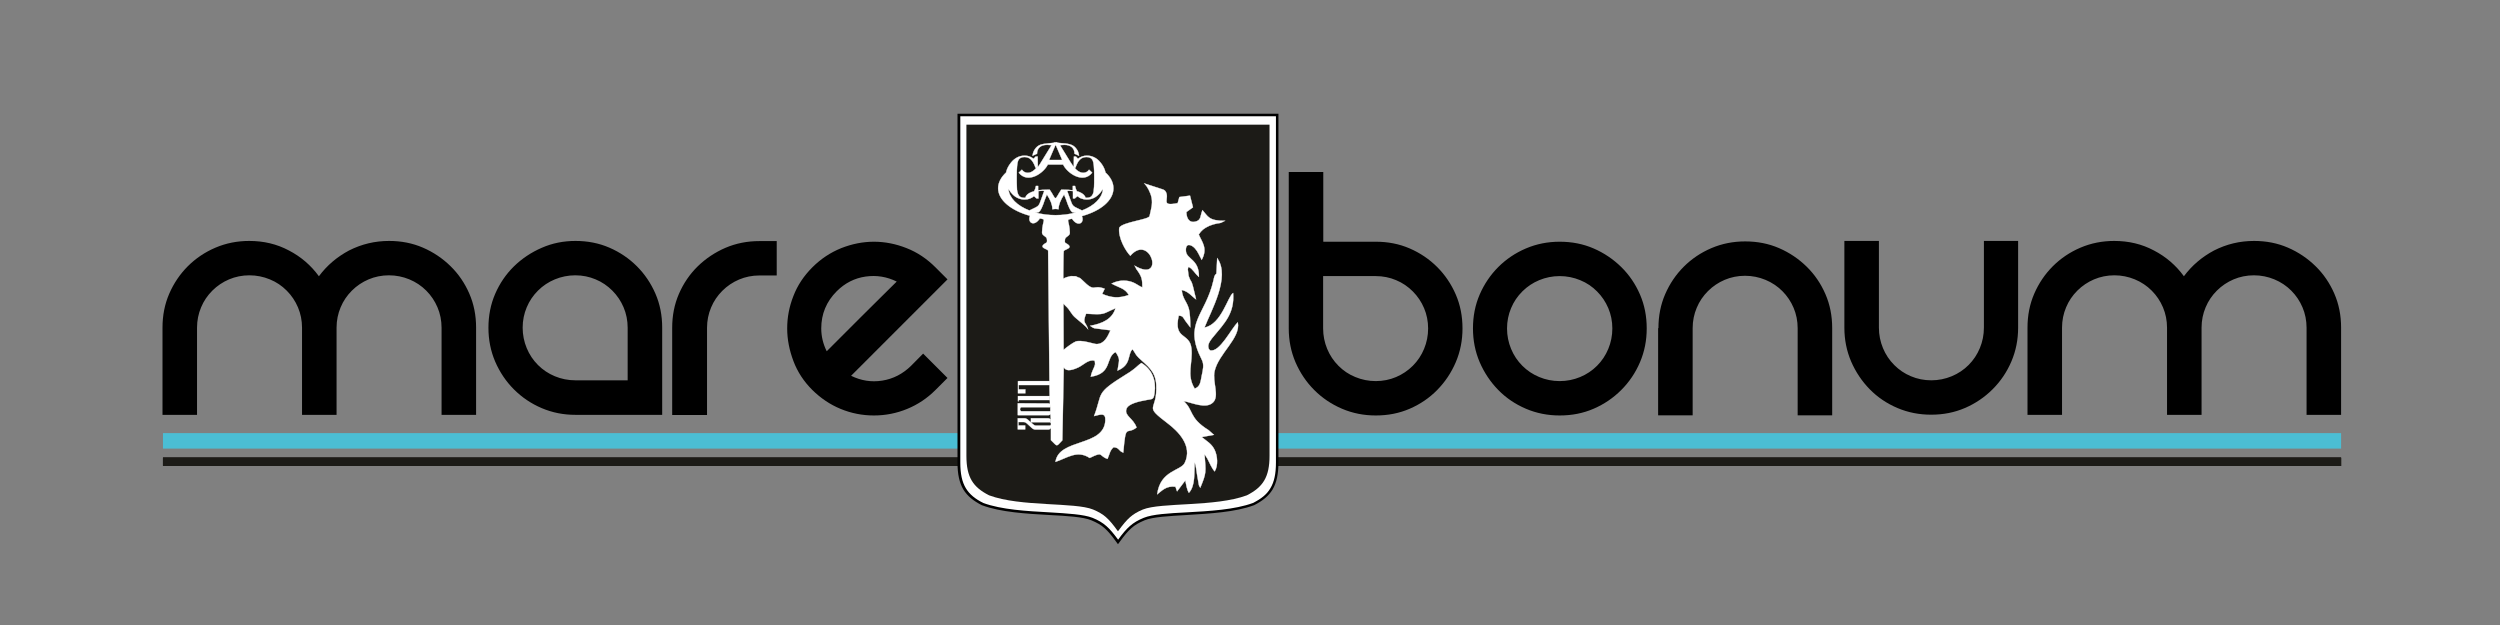 <?xml version="1.0" encoding="utf-8"?>
<!-- Generator: Adobe Illustrator 21.1.0, SVG Export Plug-In . SVG Version: 6.00 Build 0)  -->
<svg version="1.1" id="Capa_1" xmlns="http://www.w3.org/2000/svg" xmlns:xlink="http://www.w3.org/1999/xlink" x="0px" y="0px"
	 viewBox="0 0 1600 400" style="enable-background:new 0 0 1600 400;" xml:space="preserve">
<rect x="0" y="0" width="1600" height="400" fill="#808080" stroke="none"/>
<style type="text/css">
	.st0{fill-rule:evenodd;clip-rule:evenodd;fill:#4BBED4;}
	.st1{fill-rule:evenodd;clip-rule:evenodd;fill:#1C1B17;}
	.st2{fill-rule:evenodd;clip-rule:evenodd;fill:#FEFEFE;}
	.st3{fill-rule:evenodd;clip-rule:evenodd;}
	.st4{fill-rule:evenodd;clip-rule:evenodd;fill:#FFFFFF;stroke:#FFFFFF;stroke-width:0.216;stroke-miterlimit:22.926;}
</style>
<g>
	<g>
		<polygon class="st0" points="104.3,277.2 1498.3,277.2 1498.3,282.3 1498.3,287.1 104.3,287.1 		"/>
		<g>
			<rect x="104.3" y="292.9" class="st1" width="1394" height="5.3"/>
			<rect x="104.3" y="292.9" class="st1" width="1394" height="5.3"/>
			<rect x="104.3" y="292.9" class="st1" width="1394" height="5.3"/>
			<rect x="104.3" y="292.9" class="st1" width="1394" height="5.3"/>
		</g>
		<g>
			<path class="st2" d="M716,73.3h101.4v222.5c0,14.5-4.5,21.1-15.2,26.6c-21.1,7.9-57.7,4.6-69.9,9.6c-7.3,3-10.4,6-16.3,14.1
				l-0.4,0.6l-0.4-0.6c-5.9-8-9-11.1-16.3-14.1c-12.2-5-48.8-1.7-69.9-9.6c-10.7-5.4-15.2-12-15.2-26.6V73.3h101.3H716z"/>
			<path class="st1" d="M715.2,79.8h0.8h96.5v211.9c0,13.8-4.3,20.1-14.5,25.3c-20.1,7.5-55,4.4-66.6,9.1
				c-6.9,2.9-9.9,5.8-15.5,13.4l-0.4,0.5l-0.4-0.5c-5.6-7.7-8.6-10.5-15.5-13.4c-11.6-4.8-46.5-1.6-66.6-9.1
				c-10.2-5.2-14.5-11.4-14.5-25.3V79.8H715.2z"/>
			<path class="st3" d="M715.2,72.8h103v223.3c0,7.4-1.2,12.8-3.7,17.1c-2.6,4.3-6.5,7.4-12,10.2l0,0l-0.1,0
				c-11.8,4.4-28.3,5.3-42.8,6.2c-11.5,0.7-21.8,1.2-27.1,3.4c-3.5,1.5-6.1,2.9-8.4,5c-2.4,2.1-4.6,4.8-7.5,8.8l0,0l-1.1,1.5
				l-1.1-1.5c-2.9-4-5.1-6.7-7.5-8.8c-2.3-2.1-4.9-3.5-8.4-5c-5.3-2.2-15.5-2.8-27.1-3.4c-14.5-0.8-31-1.8-42.8-6.2l-0.1,0l0,0
				c-5.5-2.8-9.4-5.9-12-10.2c-2.5-4.3-3.7-9.7-3.7-17.1V72.8H715.2L715.2,72.8z M716,74.4H614.6v221.7c0,7.1,1.1,12.3,3.5,16.3
				c2.4,4,6,6.9,11.2,9.5c11.6,4.3,27.9,5.2,42.3,6c11.7,0.7,22,1.3,27.6,3.5c3.7,1.5,6.4,3.1,8.9,5.3c2.4,2.1,4.6,4.8,7.5,8.7
				c2.8-3.9,5.1-6.6,7.5-8.7c2.5-2.2,5.2-3.8,8.9-5.3c5.6-2.3,15.9-2.9,27.6-3.5c14.3-0.8,30.7-1.7,42.3-6c5.2-2.6,8.9-5.5,11.2-9.5
				c2.4-4,3.5-9.2,3.5-16.3V74.4H716z"/>
			<path class="st4" d="M651.4,274.9v-7.2h4.3c0.7,0,1.4,0.3,2,0.8l3.5,3.1c0.6,0.5,1.2,0.8,1.9,0.8h8.8c0.4,0,0.6-0.1,0.7-0.4
				l0,1.7c0,0.1-0.1,0.1-0.1,0.2c-0.4,0.7-1,1-1.6,1h-8.3c-0.7,0-1.4-0.3-2-0.8l-3.5-3.2c-0.6-0.5-1.2-0.8-1.9-0.8h-3.4v2.2h4.3v2.5
				H651.4L651.4,274.9z M659.2,138.1c-1.8,4.4,2.6,7.3,6.3,1.7c4.5,0.7,1.7,0.6,1.4,8.9c-0.1,2.2,2.8,2.4,3.1,4.2
				c0.1,0.6,0.3,2-0.3,2.4c-6.2,3.4,1.1,3.9,1.1,5.2l0.9,88.9c0,0.2,0.1,1.8,0.1,4.1l0.1,2.4c0,0.9,0.1,1.8,0.1,2.7l-0.7-0.4
				l-17.7-0.1h-2.2v7.6h19.5c0.5,0,1.4-0.2,1.4-1c0.1,1.5,0.1,2.9,0.2,4l0.1,0.2l0,1.7c0,0,0-0.1,0-0.1c0,0.4,0,0.7,0,0.7l0,0.7
				c0,0,0,0,0-0.1l0,1.7c0,0,0,0.1,0,0.1l0,8.1c4.5,4.3,3.1,4.4,7.3,0.1l0.9-46.4c0-0.1,0.1-0.1,0.1-0.2c1.2,2,3.7,2.5,9.1,0
				c3.3-1.5,6.5-5.3,10.4-4.4c0.4,0.8,0.3,0,0.4,1.7c0.1,3.2,0.3-1-0.1,1.1c-0.2,1.5-2.1,4.1-2.6,7.5c14.1-2.1,9.2-12.4,15.9-15.8
				c3.4,5.2,2,5.3,1.2,11.9c9.1-3.8,6.2-10.4,9.6-13.7c1.9,2.5,1.7,3.3,4.1,5.6c5.3,5,10.6,8.3,11.1,17.1
				c0.9,18.2-9.1,12.2,7.9,25.2c5.3,4.1,15.8,13.6,10.3,24.9c-2.5,5.1-15.7,4.7-17.6,20.1c2.9-2.2,5.7-5.7,11.7-4.9l0.4,1.2
				c0.1,0.2,0.3,1,0.4,1.2c0.1,0.2,0.1,0.5,0.2,0.6l5.3-7c0.4,2.1,1,6,2.3,7.9c4.2-4.6,3.3-12.7,3.7-19.5c0.9,2.2,1.1,5.7,1.6,8.4
				l1.1,6.2c0.5,1.3,0.3,0.8,0.9,1.6c4-9.6,3.6-9.8,2.7-21.4l1.8,2.8c1.4,2.6,2.9,6.4,4.7,8.2c2.3-3.7,1.8-9.9,0-13.7
				c-2-4.1-4.8-5.4-8.3-8.3l7.8-1.4l-3.4-3c-12.9-8-9.4-12.8-16-18.6c5.3,0.9,14.2,5.3,18.8,0.9c4.3-4.1-0.4-13.1,1-19.9
				c2.5-11.5,16.9-21.3,14.9-31.4c-4.1,3.7-11.6,19.6-17.8,17.9c-0.6-0.8-0.9-0.6-1.1-2.4c-0.2-2.2,2.1-5,3.3-6.4
				c7.2-8.7,13.6-15,12.6-27.9c-3.3,1.9-7.4,20.1-18.3,22.1c3.8-10.1,16.9-32.3,8.1-44.4l-0.5,9.9c-1.4,1.3-1.3,1.8-1.9,4.4
				c-5.2,22.7-19.5,27.1-7.5,50.6c1.7,3.3,0.8,6.4,0,10.3c-0.8,4-0.9,7.1-4.5,8.3c-5.5-8.8-1-16.6-2.1-25.9
				c-1.2-10.1-11.7-5.2-8.1-20.8c2.8,0.2,2.6,1,4.2,3.3c1.2,1.7,2.1,2.7,3.2,4.2c0-3.6-0.1-9.7-1.2-12.7c-1.4-4.2-3.7-5.6-4.3-11.2
				c4.4,0.9,6.3,4,9.2,6c-3.6-15.8-2.7-8.9-4.8-15.1l-0.5-4.1c0.3-1.9,0.2-1,0.5-1.6c2.9,1.4,3.6,3.9,6.6,6.4
				c0.3-11.2-7.9-11.3-8.3-16.4c-0.5-5.9,3.7-4.2,5.8-1.8c1.9,2.1,2.8,4.7,4.3,7.3c4-7.4,0.2-11.3-1.9-16.2c1.6-2.6,3.3-4,6.8-5.6
				c1.7-0.7,3.1-1.1,5-1.5c0.7-0.1,1.7-0.2,2.4-0.4l2.6-1.3c-10.6,0.1-10.9-2.9-14.4-6.8c-1.6,3.4-0.5,6.5-4.8,7.4
				c-3.7,0.8-5.5-2.2-5.5-6.2l4.2-3l-1.9-7.5l-6.8,0.9l-1.1,3.9c-11.9,2.4-4.5-3-7.9-7.7c-0.7-0.7-0.3-0.4-1.4-1l-12-3.9
				c1.7,1.7,3.9,5.6,4.6,9.1c0.8,4.2-0.4,7.6-1.2,11.4c0,0.1-0.1,0.3-0.1,0.4c-0.5,2.3-17.5,3.8-19.4,7.5c-0.8,6.3,4,14.7,7.1,17.9
				c12.9-14.9,22.7,18.1,2.7,6.3c0.1,0.2,1.1,1.9,1.1,2.1c0,0.2,0.2,0.4,0.3,0.4c0.3,0.5,0.5,0.8,0.9,1.3c2.4,3.5,2.7,5.4,2.7,10.1
				c-2.9-1.1-4.6-3.2-8.8-4c-4-0.8-7.7,0-10.9,1.6c4.7,2.6,8.7,3,11,7.3c-6.4,2.2-10.9,1.9-17-0.7l1.6-3.3
				c-8.2-3.1-5.7,3.1-14.4-5.6c-2.1-2.1-1.4-0.9-4.1-2.4l-3.1-0.1c-2,0.4-3.7,0.9-4.9,1.7l0-2.8l0-0.6l0.1-8.4c0-3,0.1-5.6,0.2-5.9
				c0.4-1.2,7.4-1.9,1.1-5.2c-0.6-0.3-0.4-1.7-0.3-2.4c0.3-1.8,3.2-2,3.1-4.2c-0.3-8.3-3.1-8.2,1.4-8.9c3.7,5.6,8.2,2.7,6.3-1.7
				c12-3.3,20.2-10,20.2-17.8c0-3.7-1.9-7.2-5.1-10.1c-0.1-0.6-0.3-1.2-0.5-1.8c-0.6-1.6-1.5-3.2-2.7-4.6c-1.2-1.5-2.5-2.6-4-3.3
				c-1.4-0.7-3-1.1-4.7-1.1c-1,0-2,0.2-3,0.5c-0.9,0.3-1.8,0.8-2.7,1.5l-1.3-1.4h-1.3l-0.1,6.7c-0.7-1-1.5-2.2-2.4-3.6l-6.4-10.4
				c1.1-0.1,2-0.2,2.8-0.2c2.1,0,3.6,0.5,4.8,1.5c1.1,1,1.7,2.4,1.7,4.2l2.9,1.3c-0.2-1.7-0.7-3.2-1.6-4.3c-0.9-1.3-2-2.2-3.3-2.7
				c-1.3-0.5-3.1-0.9-5.5-1c-0.5,0-1.2-0.1-2.2-0.2l-1.5-0.2l0-0.3l-0.8,0.1l-0.8-0.1l0,0.3l-1.5,0.2c-1,0.1-1.7,0.1-2.2,0.2
				c-2.4,0.2-4.2,0.5-5.5,1c-1.3,0.5-2.4,1.4-3.3,2.7c-0.8,1.1-1.4,2.6-1.6,4.3l2.9-1.3c0-1.8,0.6-3.2,1.7-4.2
				c1.1-1,2.7-1.5,4.8-1.5c0.8,0,1.7,0.1,2.8,0.2l-6.4,10.4c-0.8,1.4-1.6,2.6-2.4,3.6l-0.1-6.7h-1.3l-1.3,1.4
				c-0.9-0.7-1.8-1.1-2.7-1.5c-0.9-0.3-1.9-0.5-3-0.5c-1.7,0-3.3,0.4-4.7,1.1c-1.4,0.7-2.8,1.8-4,3.3c-1.2,1.5-2.1,3-2.7,4.6
				c-0.2,0.6-0.4,1.2-0.5,1.8c-3.2,3-5.1,6.4-5.1,10.1C638.8,128,647.1,134.8,659.2,138.1L659.2,138.1z M675.6,92.6l4.2,9.8h-4.2
				h-4.2L675.6,92.6L675.6,92.6z M675.6,105.3h1.6h3.2c2.4,5.3,12.7,12.7,18.6,5.2l-2-1.9c-0.9,1.3-2.2,2-3.7,2
				c-1.4,0-2.8-0.6-4.1-1.7c-0.5-0.4-1-1-1.5-1.6h0.6c0.8-2.4,1.8-4.2,2.9-5.2c1.1-1.1,2.5-1.6,4.2-1.6c1.9,0,3.2,0.7,3.9,2.1
				c0.7,1.4,1,4.8,1,10.4c0,2.9,0,5.1-0.1,6.6c-0.1,1.5-0.2,2.5-0.3,3.1c-0.3,1.4-0.8,2.3-1.5,3c-0.7,0.6-1.7,0.9-3,0.9
				c-0.2,0-0.4,0-0.6,0c-0.4-1.5-1.8-2.8-4-3.7c-0.5-0.2-1-0.4-1.6-0.5c-0.5-1-0.9-2.1-1.2-3.4h-1.4v2.8c-1.7-0.3-3.7-0.4-5.9-0.4
				h-1.5c-2.1,3-2.9,5.3-3.7,5.4c-0.8,0-1.5-2.3-3.7-5.4h-1.5c-2.2,0-4.2,0.1-5.9,0.4v-2.8h-1.4c-0.2,1.3-0.6,2.4-1.2,3.4
				c-0.6,0.2-1.1,0.3-1.6,0.5c-2.3,0.9-3.6,2.1-4,3.7c-0.2,0-0.4,0-0.6,0c-1.3,0-2.3-0.3-3-0.9c-0.7-0.6-1.2-1.6-1.5-3
				c-0.2-0.6-0.3-1.7-0.3-3.1c-0.1-1.4-0.1-3.6-0.1-6.6c0-5.5,0.3-9,1-10.4c0.7-1.4,2-2.1,3.9-2.1c1.7,0,3.1,0.5,4.2,1.6
				c1.1,1.1,2.1,2.8,2.9,5.2h0.6c-0.5,0.7-1,1.2-1.5,1.6c-1.3,1.1-2.6,1.7-4.1,1.7c-1.5,0-2.7-0.7-3.7-2l-2,1.9
				c5.9,7.5,16.1,0.1,18.6-5.2h3.2H675.6L675.6,105.3z M675.6,133.7L675.6,133.7L675.6,133.7l1.9,0.2v-0.3c0-2.5,1.2-5.5,3.5-9.1
				l1.5,3.8c0.7,2.2,2.6,7.5,4.1,7.6c0.6,0,1.3,0.1,1.9,0.1c-3.9,1.1-8.3,1.7-13,1.7c-4.6,0-9-0.6-13-1.7c0.6,0,1.2,0,1.9-0.1
				c1.5-0.1,3.4-5.3,4.1-7.6l1.5-3.8c2.4,3.6,3.5,6.7,3.5,9.1v0.3L675.6,133.7L675.6,133.7L675.6,133.7L675.6,133.7z M705.9,120.9
				c-0.4,5.8-5.6,10.8-13.4,13.8c-7.7-3.8-5.2-1.4-9.5-12.5c0.6,0,1.1-0.1,1.3-0.1c0.9,0,1.7,0.1,2.4,0.2v4.7h1.2l1.7-1.5
				c0.7,0.7,1.6,1.3,2.6,1.6c1,0.4,2.1,0.6,3.3,0.6c1.7,0,3.3-0.4,4.7-1.1c1.4-0.7,2.7-1.8,4-3.3
				C704.8,122.5,705.4,121.7,705.9,120.9L705.9,120.9z M645.4,120.9c0.5,0.8,1,1.7,1.7,2.4c1.2,1.5,2.5,2.6,4,3.3
				c1.4,0.7,3,1.1,4.7,1.1c1.2,0,2.3-0.2,3.3-0.6c1-0.4,1.9-0.9,2.6-1.6l1.7,1.5h1.2v-4.7c0.8-0.1,1.6-0.2,2.4-0.2
				c0.2,0,0.7,0,1.3,0.1c-4.3,11.1-1.8,8.7-9.5,12.5C651,131.7,645.8,126.6,645.4,120.9L645.4,120.9z M672.5,270.5
				c0-0.4,0-1-0.1-1.8l0,0c-0.4-0.7-1-1-1.6-1h-11v2.5h12C672.1,270.2,672.4,270.3,672.5,270.5L672.5,270.5z M672.1,258.8l0.1,1.9
				l0,0l0,1.3c0,0,0,0,0,0v0l0,0v0v0v0l0,1.2l0,0c0,0.5,0,1,0.1,1.5l0,0l0,0l0,0l-0.1-1.5l-0.3,0h-18.2c-0.2,0-0.5-0.1-0.6-0.4
				c-0.2-0.2-0.3-0.5-0.3-0.9s0.1-0.6,0.3-0.9c0.2-0.2,0.4-0.4,0.6-0.4h18.2c0.1,0,0.2,0,0.2,0L672.1,258.8L672.1,258.8z M672,256
				h-20.1v0.8h-0.4v-3.3h20.4l0,0.1C671.9,254.2,672,255.1,672,256L672,256L672,256z M651.9,243.9h19.8l0,2.5h-19.8v2.8h4.3v2.5
				h-4.7v-7.7H651.9L651.9,243.9z M727.4,273.6c-6.6,5.2-6.8-3.4-8.5,16.1c-3.4-1.3-2.2-3.1-6.2-3.5c-2.4,2.1-2.4,4.1-3.9,7.5
				c-5.9-2-2.3-5.1-11.4-0.6c-8-5.3-14.3,0-21.9,2.5c2.2-15.2,31-9.5,31.9-26.4c0.3-5.4-3-3.9-7.2-2.9c5.8-15.2,0.2-14.1,20.7-26.8
				c1.7-1,2.9-1.8,4.7-3.2c2.1-1.6,2.9-2.7,4.9-4c6.8,4.1,9.6,11.1,8.4,19.3c-0.6,4.1-1,3.7-5.1,4.4c-4.6,0.8-12,2.4-12.9,5.8
				C719.5,266.2,725.3,267.6,727.4,273.6L727.4,273.6z M680.6,194.3c0.4,0.5,0.8,0.9,1.2,1.3c3.5,3.1,3.4,5.3,6.9,8.1
				c1.3,1,6.9,5.7,7.6,6.8c-1.5-4.7-3.7-3.5-1.2-9.7c12.8,0.7,9.8,0.3,18.8-3.5c-2,6.8-8.2,9.8-16.2,11.2l1.1,0.8
				c1.1,0.6,0.8,0.5,1.7,0.8l10.2,1.3c-1.8,3.9-3.8,8.8-9,8.8c-1.5,0-9.8-3-13.3-1.6c-1.9,0.8-5.7,3.6-7.7,5.3L680.6,194.3z"/>
		</g>
		<path class="st3" d="M1442.6,154.2c7.8,0,15,1.4,21.7,4.3c6.7,2.9,12.6,6.9,17.7,11.9c5.1,5,9.1,10.9,12,17.6
			c2.9,6.7,4.3,13.9,4.3,21.7v55.8h-22.1v-55.8c0-4.6-0.9-9-2.6-13c-1.7-4-4.1-7.6-7.2-10.7c-3.1-3.1-6.7-5.5-10.8-7.2
			c-4.1-1.7-8.5-2.6-13.1-2.6s-9,0.9-13,2.6c-4,1.7-7.6,4.1-10.7,7.2c-3.1,3.1-5.5,6.6-7.2,10.7c-1.7,4-2.6,8.4-2.6,13v55.8h-22.1
			v-55.8c0-4.6-0.9-9-2.6-13c-1.7-4-4.1-7.6-7.2-10.7c-3.1-3.1-6.7-5.5-10.8-7.2c-4.1-1.7-8.5-2.6-13.1-2.6c-4.6,0-9,0.9-13,2.6
			c-4,1.7-7.6,4.1-10.7,7.2c-3.1,3.1-5.5,6.6-7.2,10.7c-1.7,4-2.6,8.4-2.6,13v55.8h-22.1v-55.8c0-7.8,1.4-15,4.3-21.7
			c2.9-6.7,6.9-12.6,11.9-17.6c5-5,10.9-9,17.7-11.9c6.8-2.9,14-4.3,21.6-4.3c9.3,0,17.7,2,25.4,6.1c7.7,4,14.1,9.5,19.2,16.5
			c5.1-6.9,11.6-12.4,19.3-16.5C1425.1,156.2,1433.5,154.2,1442.6,154.2L1442.6,154.2z M1291.6,154.2v55.5c0,7.6-1.4,14.8-4.3,21.6
			c-2.9,6.8-6.9,12.7-12,17.8c-5.1,5.1-11,9.1-17.7,12c-6.7,2.9-13.9,4.3-21.7,4.3c-7.6,0-14.8-1.4-21.6-4.3
			c-6.8-2.9-12.7-6.9-17.7-12c-5-5.1-9-11.1-11.9-17.8c-2.9-6.8-4.3-14-4.3-21.6v-55.5h22.1v55.5c0,4.6,0.9,9,2.6,13.1
			c1.7,4.1,4.1,7.7,7.2,10.8c3.1,3.1,6.6,5.5,10.7,7.2c4,1.7,8.4,2.6,13,2.6c4.6,0,9-0.9,13.1-2.6c4.1-1.7,7.7-4.1,10.8-7.2
			c3.1-3.1,5.5-6.7,7.2-10.8c1.7-4.1,2.6-8.5,2.6-13.1v-55.5H1291.6L1291.6,154.2z M1061.4,210c0-7.8,1.4-15,4.3-21.7
			c2.9-6.7,6.9-12.6,11.9-17.6c5-5,10.9-9,17.7-11.9c6.8-2.9,14-4.3,21.6-4.3c7.8,0,15,1.4,21.7,4.3s12.6,6.9,17.7,11.9
			c5.1,5,9.1,10.9,12,17.6c2.9,6.7,4.3,13.9,4.3,21.7v55.8h-22.1V210c0-4.6-0.9-9-2.6-13c-1.7-4-4.1-7.6-7.2-10.7
			c-3.1-3.1-6.7-5.5-10.8-7.2c-4.1-1.7-8.5-2.6-13.1-2.6s-9,0.9-13,2.6c-4,1.7-7.6,4.1-10.7,7.2c-3.1,3.1-5.5,6.6-7.2,10.7
			c-1.7,4-2.6,8.4-2.6,13v55.8h-22.1V210L1061.4,210z M964.5,210.2c0,4.6,0.9,9,2.6,13.1c1.7,4.1,4.1,7.7,7.2,10.8
			c3.1,3.1,6.7,5.5,10.8,7.2c4.1,1.7,8.5,2.6,13.1,2.6c4.6,0,9-0.9,13.1-2.6c4.1-1.7,7.7-4.1,10.8-7.2c3.1-3.1,5.5-6.7,7.2-10.8
			c1.7-4.1,2.6-8.5,2.6-13.1c0-4.6-0.9-9-2.6-13c-1.7-4-4.1-7.6-7.2-10.7c-3.1-3.1-6.6-5.5-10.8-7.2c-4.1-1.7-8.5-2.6-13.1-2.6
			c-4.6,0-9,0.9-13.1,2.6c-4.1,1.7-7.7,4.1-10.8,7.2c-3.1,3.1-5.5,6.6-7.2,10.7C965.4,201.2,964.5,205.6,964.5,210.2L964.5,210.2z
			 M942.7,210.2c0-7.8,1.4-15,4.3-21.7c2.9-6.7,6.9-12.6,11.9-17.6c5-5,10.9-9,17.7-11.9c6.8-2.9,14-4.3,21.6-4.3
			c7.8,0,15,1.4,21.7,4.3c6.7,2.9,12.6,6.9,17.7,11.9c5.1,5,9.1,10.9,12,17.6c2.9,6.7,4.3,13.9,4.3,21.7c0,7.6-1.4,14.8-4.3,21.6
			c-2.9,6.8-6.9,12.7-12,17.8c-5.1,5.1-11,9.1-17.7,12c-6.7,2.9-13.9,4.3-21.7,4.3c-7.6,0-14.8-1.4-21.6-4.3
			c-6.8-2.9-12.7-6.9-17.7-12c-5-5.1-9-11.1-11.9-17.8C944.1,225,942.7,217.8,942.7,210.2L942.7,210.2z M880.5,243.9
			c4.6,0,9-0.9,13-2.6c4-1.7,7.6-4.1,10.7-7.2c3.1-3.1,5.5-6.7,7.2-10.8c1.7-4.1,2.6-8.5,2.6-13.1c0-4.6-0.9-9-2.6-13
			c-1.7-4-4.1-7.6-7.2-10.7c-3.1-3.1-6.6-5.5-10.7-7.2c-4-1.7-8.4-2.6-13-2.6h-33.7v33.5c0,4.6,0.9,9,2.6,13.1
			c1.7,4.1,4.1,7.7,7.2,10.8c3.1,3.1,6.6,5.5,10.8,7.2C871.5,243,875.9,243.9,880.5,243.9L880.5,243.9z M880.5,154.7
			c7.8,0,15,1.4,21.7,4.3c6.7,2.9,12.6,6.9,17.6,11.9c5,5,9,10.9,11.9,17.6c2.9,6.7,4.3,13.9,4.3,21.7c0,7.6-1.4,14.8-4.3,21.6
			c-2.9,6.8-6.9,12.7-11.9,17.8c-5,5.1-10.9,9.1-17.6,12s-13.9,4.3-21.7,4.3c-7.6,0-14.8-1.4-21.6-4.3c-6.8-2.9-12.7-6.9-17.8-12
			c-5.1-5.1-9.1-11.1-12-17.8c-2.9-6.8-4.3-14-4.3-21.6V110.1h22.1v44.6H880.5z"/>
		<path class="st3" d="M535.5,186.4c-6.6,6.6-9.9,14.5-9.9,23.8c0,5.1,1.2,10,3.5,14.6c2-2,5-5,9-9c4-4,8.3-8.3,12.9-12.9
			c4.5-4.5,8.9-8.9,13.1-13c4.2-4.1,7.5-7.4,9.8-9.7c-6.3-3.1-12.9-4.2-19.9-3.2C547,178,540.8,181.1,535.5,186.4L535.5,186.4z
			 M590.8,226.3l15.6,15.6l-7.7,7.7c-5.3,5.3-11.3,9.3-18.1,12.1c-6.8,2.8-13.9,4.2-21.3,4.2c-7.4,0-14.5-1.4-21.3-4.2
			c-6.8-2.8-12.8-6.9-18.1-12.1c-5.5-5.5-9.5-11.6-12.1-18.5c-2.6-6.9-4-13.8-4-20.9c0-7.1,1.3-14,4-20.8
			c2.6-6.8,6.7-12.9,12.1-18.3c5.5-5.5,11.6-9.5,18.5-12.3c6.9-2.7,13.8-4.1,20.9-4.1c7.1,0,14.1,1.4,20.9,4.1
			c6.9,2.7,13,6.8,18.5,12.3l7.7,7.7l-61.7,61.7c6.3,3.1,12.9,4.2,19.9,3.1c7-1.1,13.2-4.3,18.5-9.5L590.8,226.3L590.8,226.3z
			 M497.1,154.2v22.1H486c-4.6,0-9,0.9-13,2.6c-4,1.7-7.6,4.1-10.7,7.2c-3.1,3.1-5.5,6.6-7.2,10.7c-1.7,4-2.6,8.4-2.6,13v55.8h-22.3
			v-55.8c0-7.8,1.4-15,4.3-21.7c2.9-6.7,6.9-12.6,12-17.6c5.1-5,11.1-9,17.8-11.9c6.8-2.9,14-4.3,21.6-4.3H497.1L497.1,154.2z
			 M401.7,243.4v-33.7c0-4.6-0.9-9-2.6-13c-1.7-4-4.1-7.6-7.2-10.7c-3.1-3.1-6.6-5.5-10.7-7.2c-4-1.7-8.4-2.6-13-2.6
			c-4.6,0-9,0.9-13.1,2.6c-4.1,1.7-7.7,4.1-10.8,7.2c-3.1,3.1-5.5,6.6-7.2,10.7c-1.7,4-2.6,8.4-2.6,13c0,4.6,0.9,9,2.6,13.1
			c1.7,4.1,4.1,7.7,7.2,10.8c3.1,3.1,6.7,5.5,10.8,7.2c4.1,1.7,8.5,2.6,13.1,2.6H401.7L401.7,243.4z M368.3,154.2
			c7.8,0,15,1.4,21.7,4.3c6.7,2.9,12.6,6.9,17.6,11.9c5,5,9,10.9,11.9,17.6c2.9,6.7,4.3,13.9,4.3,21.7v55.8h-55.5
			c-7.6,0-14.8-1.4-21.6-4.3c-6.8-2.9-12.7-6.9-17.8-12c-5.1-5.1-9.1-11.1-12-17.8c-2.9-6.8-4.3-14-4.3-21.6c0-7.8,1.4-15,4.3-21.7
			c2.9-6.7,6.9-12.6,12-17.6c5.1-5,11.1-9,17.8-11.9C353.5,155.6,360.7,154.2,368.3,154.2L368.3,154.2z M249,154.2
			c7.8,0,15,1.4,21.7,4.3c6.7,2.9,12.6,6.9,17.7,11.9c5.1,5,9.1,10.9,12,17.6c2.9,6.7,4.3,13.9,4.3,21.7v55.8h-22.1v-55.8
			c0-4.6-0.9-9-2.6-13c-1.7-4-4.1-7.6-7.2-10.7c-3.1-3.1-6.7-5.5-10.8-7.2c-4.1-1.7-8.5-2.6-13.1-2.6c-4.6,0-9,0.9-13,2.6
			c-4,1.7-7.6,4.1-10.7,7.2c-3.1,3.1-5.5,6.6-7.2,10.7c-1.7,4-2.6,8.4-2.6,13v55.8h-22.1v-55.8c0-4.6-0.9-9-2.6-13
			c-1.7-4-4.1-7.6-7.2-10.7c-3.1-3.1-6.6-5.5-10.8-7.2c-4.1-1.7-8.5-2.6-13.1-2.6c-4.6,0-9,0.9-13,2.6c-4,1.7-7.6,4.1-10.7,7.2
			c-3.1,3.1-5.5,6.6-7.2,10.7c-1.7,4-2.6,8.4-2.6,13v55.8h-22.1v-55.8c0-7.8,1.4-15,4.3-21.7c2.9-6.7,6.9-12.6,11.9-17.6
			c5-5,10.9-9,17.7-11.9c6.8-2.9,14-4.3,21.6-4.3c9.3,0,17.7,2,25.4,6.1c7.7,4,14.1,9.5,19.2,16.5c5.1-6.9,11.6-12.4,19.3-16.5
			C231.5,156.2,240,154.2,249,154.2z"/>
	</g>
</g>
<g>
	<path class="st2" d="M16905.1,4575.4h896.5v1967.9c0,128.6-39.7,187-134.5,234.9c-186.8,69.7-510.5,40.5-618.2,85
		c-64.3,26.5-92,53.5-143.9,124.5l-3.7,5.1l-3.7-5.1c-51.8-71-79.5-98-143.8-124.5c-107.7-44.5-431.4-15.2-618.2-85
		c-94.8-47.9-134.5-106.3-134.5-234.9V4575.4h896.5H16905.1z"/>
	<path class="st1" d="M16897.9,4633h7h853.8v1874.2c0,122.5-37.8,178-128.1,223.7c-177.9,66.4-486.2,38.6-588.7,80.9
		c-61.2,25.3-87.6,50.9-137,118.6l-3.5,4.8l-3.5-4.8c-49.4-67.7-75.8-93.3-137-118.6c-102.5-42.4-410.9-14.5-588.7-80.9
		c-90.2-45.6-128.1-101.2-128.1-223.7V4633H16897.9z"/>
	<path class="st3" d="M16897.8,4570.6h911.1v1975.2c0,65.6-10.2,113.5-32.7,151.4c-22.6,38-57.1,65.4-105.8,90l-0.3,0.1l-0.5,0.2
		c-104.5,39-250.5,47.3-378.5,54.6c-102.1,5.8-192.5,10.9-239.4,30.3c-31.4,13-53.8,25.9-74.6,44.3c-21,18.5-40.6,42.7-66.2,77.8
		l0,0l-9.5,13.1l-9.6-13.1c-25.6-35.1-45.2-59.3-66.2-77.8c-20.8-18.3-43.2-31.3-74.6-44.3c-46.9-19.4-137.4-24.5-239.4-30.3
		c-128-7.3-274-15.6-378.5-54.6l-0.5-0.2l-0.3-0.1c-48.6-24.6-83.2-52-105.8-90c-22.5-37.8-32.7-85.7-32.7-151.4V4570.6H16897.8
		L16897.8,4570.6z M16905.1,4585.1h-896.6v1960.6c0,63,9.6,108.5,30.7,144c20.9,35.2,53.5,60.9,99.5,84.3
		c102.3,38.1,247,46.3,373.8,53.5c103.3,5.9,195,11.1,244.1,31.4c32.9,13.6,56.5,27.3,78.7,46.8c21.3,18.8,41,42.8,66.1,77.1
		c25.2-34.4,44.9-58.4,66.1-77.1c22.1-19.5,45.7-33.3,78.7-46.8c49.2-20.3,140.8-25.5,244.1-31.4c126.8-7.2,271.5-15.4,373.8-53.5
		c46-23.3,78.6-49,99.5-84.3c21.1-35.5,30.7-81,30.7-144V4585.1H16905.1z"/>
	<path class="st4" d="M16333.6,6358.8v-64.1h37.7c6.5,0,12.4,2.5,17.8,7.3l30.7,27.7c5,4.5,10.6,6.8,17.1,6.8h77.5
		c3.1,0,5.3-1.1,6.6-3.4l0,15.2c-0.3,0.5-0.7,0.9-1,1.4c-3.9,6.1-8.6,9.2-14.2,9.2h-73.2c-6.5,0-12.4-2.4-17.7-7.2l-30.7-27.9
		c-4.9-4.4-10.6-6.7-17.1-6.7h-29.9v19.5h37.8v22.3H16333.6L16333.6,6358.8z M16403,5148.4c-16,39.1,23.3,64.2,55.8,14.7
		c39.9,6.4,15.4,5.3,12.5,79.1c-0.8,19.6,25.1,21.2,27.3,37.4c0.8,5.7,2.7,17.8-2.8,20.8c-55.2,29.7,9.9,34.6,10,46.2l7.9,786.2
		c0,1.7,0.5,16.2,1.3,36.6l0.8,21.5c0.3,7.7,0.6,15.9,0.9,24.2l-6.4-3.2l-156.7-0.6h-19.1v66.9h172.1c4.6,0,12.4-1.7,12.1-9
		c0.5,13.4,1,25.7,1.3,35.4l0.9,1.6l0.1,14.9c-0.1-0.3-0.3-0.6-0.4-0.8c0.1,3.8,0.2,6.2,0.2,6.6l0,6.4c0.1-0.2,0.2-0.4,0.3-0.6
		l0.1,14.7c0,0.4-0.2,0.7-0.4,1.1l0,71.6c39.4,37.8,27,39.1,64.8,0.8l7.7-410.7c0.2-0.5,0.5-1,0.6-1.6c10.5,17.7,33.1,22,80.8-0.3
		c28.9-13.5,57.9-46.5,92-38.8c3.1,6.9,2.8-0.3,3.3,14.9c1,28.3,2.3-8.9-0.6,10c-2,12.9-18.1,36.7-23.2,66.6
		c125.2-18.8,81.5-109.6,140.9-139.8c30.5,45.6,17.3,47.1,10.3,104.8c80.7-33.5,55.1-92,84.5-121.5c17.1,22.4,14.8,29.1,36.5,49.7
		c46.9,44.5,93.9,73.5,97.8,151c8,160.7-80.3,107.6,69.9,222.7c47,36.1,140.1,120,91.5,220.1c-22.1,45.5-138.9,41.9-155.8,177.5
		c25.3-19.3,50.1-50.8,103.6-43.4l3.3,10.8c0.6,1.8,2.6,9,3.2,10.8c0.5,1.7,1.3,4,1.7,5.4l46.9-62c3.9,18.7,8.5,53.2,20,69.6
		c37.4-40.5,29-112.3,32.8-172.5c7.6,19.8,10.1,50.1,13.8,74.3l10.1,54.6c4.6,11.6,2.8,7.3,8.4,14.3c35.8-85.2,31.8-86.9,23.6-189.4
		l16.3,25c12.5,23,26,56.9,41.5,72.9c20.2-32.6,16.1-87.8,0.3-121c-17.4-36.5-42.4-47.6-73.3-73.5l69.3-12.8l-30.1-27
		c-113.7-70.8-83.1-112.8-141.8-164.9c47,8.1,126,46.7,166.4,7.8c37.9-36.5-4-115.5,9-176.3c21.8-102.1,149.5-188.4,132.2-277.5
		c-36,32.4-102.6,173.5-157.7,158.6c-5.3-6.7-8.2-5.1-9.6-20.8c-1.7-19.7,18.9-44.3,29.3-56.9c63.8-77.2,120-132.5,111.7-247.1
		c-29.2,16.9-65.9,177.4-161.7,195.2c33.3-89.3,149.6-285.8,71.9-392.7l-4.5,87.2c-12,11.5-11.8,16.2-16.9,38.9
		c-45.7,200.8-172.1,239.9-66.2,447.6c15,29.5,6.8,56.5,0,91.1c-6.9,35.2-8.3,63-40.1,73.3c-48.3-77.5-8.6-147.2-18.2-228.8
		c-10.4-89.5-103.8-46.4-71.8-184.2c24.5,1.3,22.9,8.6,37.2,29.2c10.2,14.8,18.3,23.6,28.4,36.8c-0.3-31.7-1.3-85.7-10.3-112.7
		c-12.3-37-33.1-49.8-38.1-98.7c39.2,7.7,55.4,35.8,81.3,53.4c-31.5-140.1-23.5-78.5-42.8-133.9l-4.6-36.4c2.4-16.8,1.5-8.6,4.3-14
		c25.5,12.8,32.3,34.8,58.2,56.4c3-99.1-70.1-99.8-73.8-145.3c-4.3-51.9,32.4-37.4,51.2-16.3c16.6,18.6,24.9,41.7,38.2,64.5
		c35.3-65.3,1.8-100-17.2-143.5c13.9-23.4,28.9-35.3,60.3-49.1c14.8-6.5,27.4-10,44.1-13.3c6.6-1.3,15-2,20.9-3.6l23.3-11.3
		c-93.6,1.1-96.8-25.3-127.6-60.6c-14,30-4.1,57.3-42.5,65.5c-32.5,6.9-48.2-19.7-48.7-55l37-26.5l-17.2-66.7l-60,7.8l-9.6,34.1
		c-104.9,21.2-39.6-26.4-69.6-67.8c-6.3-5.9-2.6-3.6-12.2-8.9l-105.9-34.2c14.9,14.6,34.5,49.1,40.4,80.6
		c6.9,37.2-3.7,67.2-10.4,101.3c-0.1,0.8-0.7,3.1-0.8,3.7c-4.2,20.6-154.4,33.8-171.4,66c-6.7,55.5,35.6,129.8,63.1,158.1
		c114.2-131.5,200.5,159.9,24.2,56.1c0.7,1.4,9.3,16.8,9.7,18.9c0.4,2.1,1.8,3.1,2.3,3.9c3.1,4.7,4.7,6.9,7.6,11.2
		c21.1,31.3,23.6,47.7,24,89.4c-26-9.8-40.9-28.5-77.5-35.4c-35.4-6.7-68.1,0.1-96.5,14c41.8,22.6,76.7,26.7,97.4,64.3
		c-56.4,19.6-96.8,16.8-150.2-5.8l14-28.8c-72.4-27-50.8,27.4-127-49.6c-18.6-18.9-12.6-8.2-36.5-21.1l-27.7-0.6
		c-18.1,3.9-32.6,7.8-43.4,14.7l-0.1-24.8l0-5l1.3-73.9c0.2-26.4,0.6-49.6,1.6-52.4c3.8-10.9,65.2-16.4,10-46.2
		c-5.6-3-3.6-15-2.8-20.8c2.2-16.1,28.1-17.8,27.3-37.4c-2.8-73.8-27.4-72.7,12.5-79.1c32.7,49.7,72.3,24.1,55.5-15.5
		c105.8-29.2,178.3-88.9,178.3-157.7c0-32.7-16.4-63.4-45-89.7c-1.2-5.5-2.8-11-4.8-16.3c-5.3-14.4-13.4-28.1-24.1-41
		c-10.8-12.9-22.5-22.6-35.2-29c-12.8-6.4-26.7-9.6-41.7-9.6c-9.2,0-18,1.4-26.2,4.3c-8.2,2.9-16.2,7.2-23.7,13l-11.9-12.5h-11.1
		l-1.2,58.9c-6.5-8.7-13.5-19.2-20.9-31.5l-56.2-91.7c9.5-1.1,17.6-1.6,24.4-1.6c18.2,0,32.2,4.3,42.1,12.9
		c9.9,8.6,14.8,20.9,14.8,36.8l25.6,11.9c-1.6-15.4-6.2-28.2-13.7-38.3c-8.2-11.3-18-19.3-29.2-24.1c-11.2-4.8-27.5-7.8-48.8-9.2
		c-4.3-0.3-10.7-0.7-19.3-1.4l-12.9-2.2l-0.1-2.3l-6.8,1.2l-6.8-1.2l-0.1,2.3l-12.9,2.2c-8.6,0.7-15,1.1-19.3,1.4
		c-21.3,1.4-37.6,4.5-48.8,9.2c-11.2,4.8-21,12.8-29.2,24.1c-7.5,10.1-12.1,22.9-13.7,38.3l25.6-11.9c0-15.9,4.9-28.2,14.8-36.8
		c9.9-8.6,23.9-12.9,42.1-12.9c6.8,0,14.9,0.5,24.4,1.6l-56.2,91.7c-7.5,12.3-14.5,22.8-20.9,31.5l-1.2-58.9h-11.1l-11.9,12.5
		c-7.5-5.8-15.5-10.1-23.7-13c-8.3-2.9-17-4.3-26.2-4.3c-15,0-28.9,3.2-41.7,9.6c-12.7,6.4-24.5,16.1-35.2,29
		c-10.7,12.9-18.8,26.6-24.1,41c-2,5.3-3.6,10.7-4.8,16.3c-28.6,26.3-45,57-45,89.7C16222.1,5059.4,16295.7,5119.4,16403,5148.4
		L16403,5148.4z M16548.2,4746.2l37.5,86.6h-37.5h-37.5L16548.2,4746.2L16548.2,4746.2z M16548.2,4858.2h14.2h28.3
		c21.4,46.7,111.9,112.3,164.2,45.9l-17.6-16.7c-8.3,11.9-19.1,17.9-32.5,17.9c-12.8,0-24.8-5-36.1-15.1c-4.1-3.7-8.6-8.5-13.3-14.3
		h5.6c7.3-21.5,15.8-36.9,25.7-46.3s22.4-14.2,37.4-14.2c16.9,0,28.4,6.1,34.5,18.3c6,12.2,9.1,42.9,9.1,91.9
		c0,25.9-0.3,45.2-0.8,58c-0.5,12.9-1.5,22.1-2.8,27.8c-2.7,12.1-7.3,20.8-13.5,26.1c-6.2,5.3-15.1,8-26.4,8c-1.9,0-3.8-0.1-5.6-0.3
		c-3.6-13.7-15.5-24.5-35.8-32.4c-4.3-1.7-9-3.2-13.9-4.6c-4.8-8.8-8.2-18.8-10.2-29.9h-12.5v25.1c-15.3-2.4-32.7-3.5-52.2-3.5
		h-13.2c-18.9,26.6-25.6,47.1-32.5,47.4c-6.8-0.3-13.6-20.8-32.5-47.4h-13.2c-19.5,0-36.9,1.2-52.2,3.5v-25.1h-12.5
		c-2,11.1-5.4,21.1-10.2,29.9c-4.9,1.4-9.6,2.9-13.9,4.6c-20.3,7.9-32.2,18.7-35.8,32.4c-1.9,0.2-3.7,0.3-5.6,0.3
		c-11.3,0-20.2-2.7-26.4-8c-6.2-5.3-10.8-14-13.5-26.1c-1.3-5.7-2.3-14.9-2.8-27.8c-0.6-12.8-0.8-32.1-0.8-58c0-49,3-79.7,9.1-91.9
		c6.1-12.2,17.6-18.3,34.5-18.3c15,0,27.5,4.7,37.4,14.2s18.5,24.9,25.7,46.3h5.6c-4.7,5.8-9.2,10.6-13.3,14.3
		c-11.3,10-23.3,15.1-36.1,15.1c-13.4,0-24.2-6-32.5-17.9l-17.6,16.7c52.3,66.3,142.8,0.7,164.2-45.9h28.3H16548.2L16548.2,4858.2z
		 M16548.2,5109.6L16548.2,5109.6l0.2,0.2l16.9,1.3v-2.4c0-21.7,10.4-48.6,31.3-80.8l13.4,33.9c5.8,19.8,22.6,66.1,36.3,66.9
		c5.7,0.3,11.3,0.6,16.7,0.7c-34.8,9.5-73.7,14.9-114.8,14.9s-80-5.3-114.8-14.9c5.4-0.1,11-0.4,16.7-0.7
		c13.7-0.8,30.5-47.1,36.3-66.9l13.4-33.9c20.8,32.2,31.3,59.1,31.3,80.8v2.4l16.9-1.3L16548.2,5109.6L16548.2,5109.6
		L16548.2,5109.6z M16815.7,4996.2c-3.4,50.9-49.6,95.5-118.6,122.1c-67.9-33.5-45.8-12.5-84.2-110.7c5.6-0.4,9.4-0.7,11.6-0.7
		c7.8,0,15,0.6,21.6,1.8v42h10.9l14.9-13.4c6.5,6.4,14.2,11.2,23,14.4c8.8,3.3,18.7,4.9,29.5,4.9c15.1,0,28.9-3.2,41.4-9.6
		c12.6-6.4,24.2-16.2,34.9-29.4C16806.5,5010.8,16811.5,5003.6,16815.7,4996.2L16815.7,4996.2z M16280.7,4996.2
		c4.2,7.4,9.2,14.6,14.9,21.6c10.8,13.2,22.4,22.9,35,29.4c12.5,6.4,26.3,9.6,41.4,9.6c10.9,0,20.7-1.6,29.5-4.9
		c8.8-3.2,16.5-8,23-14.4l14.9,13.4h10.9v-42c6.7-1.2,13.9-1.8,21.6-1.8c2.2,0,6,0.2,11.6,0.7c-38.4,98.2-16.3,77.2-84.2,110.7
		C16330.4,5091.7,16284.1,5047.1,16280.7,4996.2L16280.7,4996.2z M16520.7,6320.1c-0.1-3.9-0.3-9.2-0.6-15.7l-0.2-0.4
		c-3.7-6.3-8.7-9.2-14.2-9.2h-97.1v22.3h105.8C16517.3,6317,16519.4,6318,16520.7,6320.1L16520.7,6320.1z M16516.8,6216.2l0.6,17.1
		l0,0l0.4,11.3c0,0,0,0,0,0v0l0,0.1l0,0v0v0l0.4,10.7h0c0.2,4.5,0.3,9,0.5,13.3l0,0.4v0l0-0.4l-0.5-13.3l-2.9,0.4h-161.4
		c-2.2,0-4-1.1-5.6-3.3c-1.5-2.2-2.3-4.8-2.3-7.9s0.8-5.7,2.3-7.9c1.5-2.2,3.4-3.3,5.6-3.3h161.4c0.7,0,1.6-0.2,2.1-0.1
		L16516.8,6216.2L16516.8,6216.2z M16515.9,6191.1h-177.7v7h-3.5v-29.3h180.4l0,0.6c0.2,6.6,0.5,13.8,0.8,21.5L16515.9,6191.1
		L16515.9,6191.1z M16338.1,6084.9h175.1l0.2,22.1h-175.3v24.5h37.8v21.7h-41.3v-68.3H16338.1L16338.1,6084.9z M17005.6,6347.2
		c-58.6,45.7-59.9-30.4-75,142.7c-30.1-11.3-19.9-27.5-54.5-31.4c-21.6,19-20.8,35.9-34.7,66.4c-51.9-18.1-20.2-44.8-101.3-5.7
		c-70.9-47.1-126.9-0.3-193.7,22c19.1-134.2,274.2-84.2,282.4-233.1c2.7-47.9-26.3-34.3-63.9-25.7c51-134.2,2-124.7,182.8-237.4
		c14.6-9.1,25.8-16.1,42-28c18.6-13.7,25.5-24.3,43.5-35.5c60.1,36,85.1,97.9,74,170.7c-5.5,36.2-9.3,32.4-45.4,38.9
		c-40.3,7.3-105.8,21.2-114.4,51.1C16935.9,6281.9,16987.4,6294.1,17005.6,6347.2L17005.6,6347.2z M16591.7,5645.8
		c3.2,4,6.7,7.7,10.5,11.1c30.6,27.3,29.7,46.8,61.4,71.6c11.6,9.1,60.9,50.8,67.5,60.4c-13.1-41.9-32.5-31.2-10.9-85.9
		c112.9,5.9,86.4,2.5,166.7-31.3c-17.8,60.1-72.2,86.3-143.4,98.8l9.4,6.8c9.3,5.1,6.7,4.3,14.7,7.2l90.5,11.4
		c-15.6,34.7-33.2,77.9-79.8,77.8c-13.6,0-87.1-26.2-117.9-14.1c-17,6.7-50.8,31.6-68.5,46.5L16591.7,5645.8z"/>
</g>
</svg>
